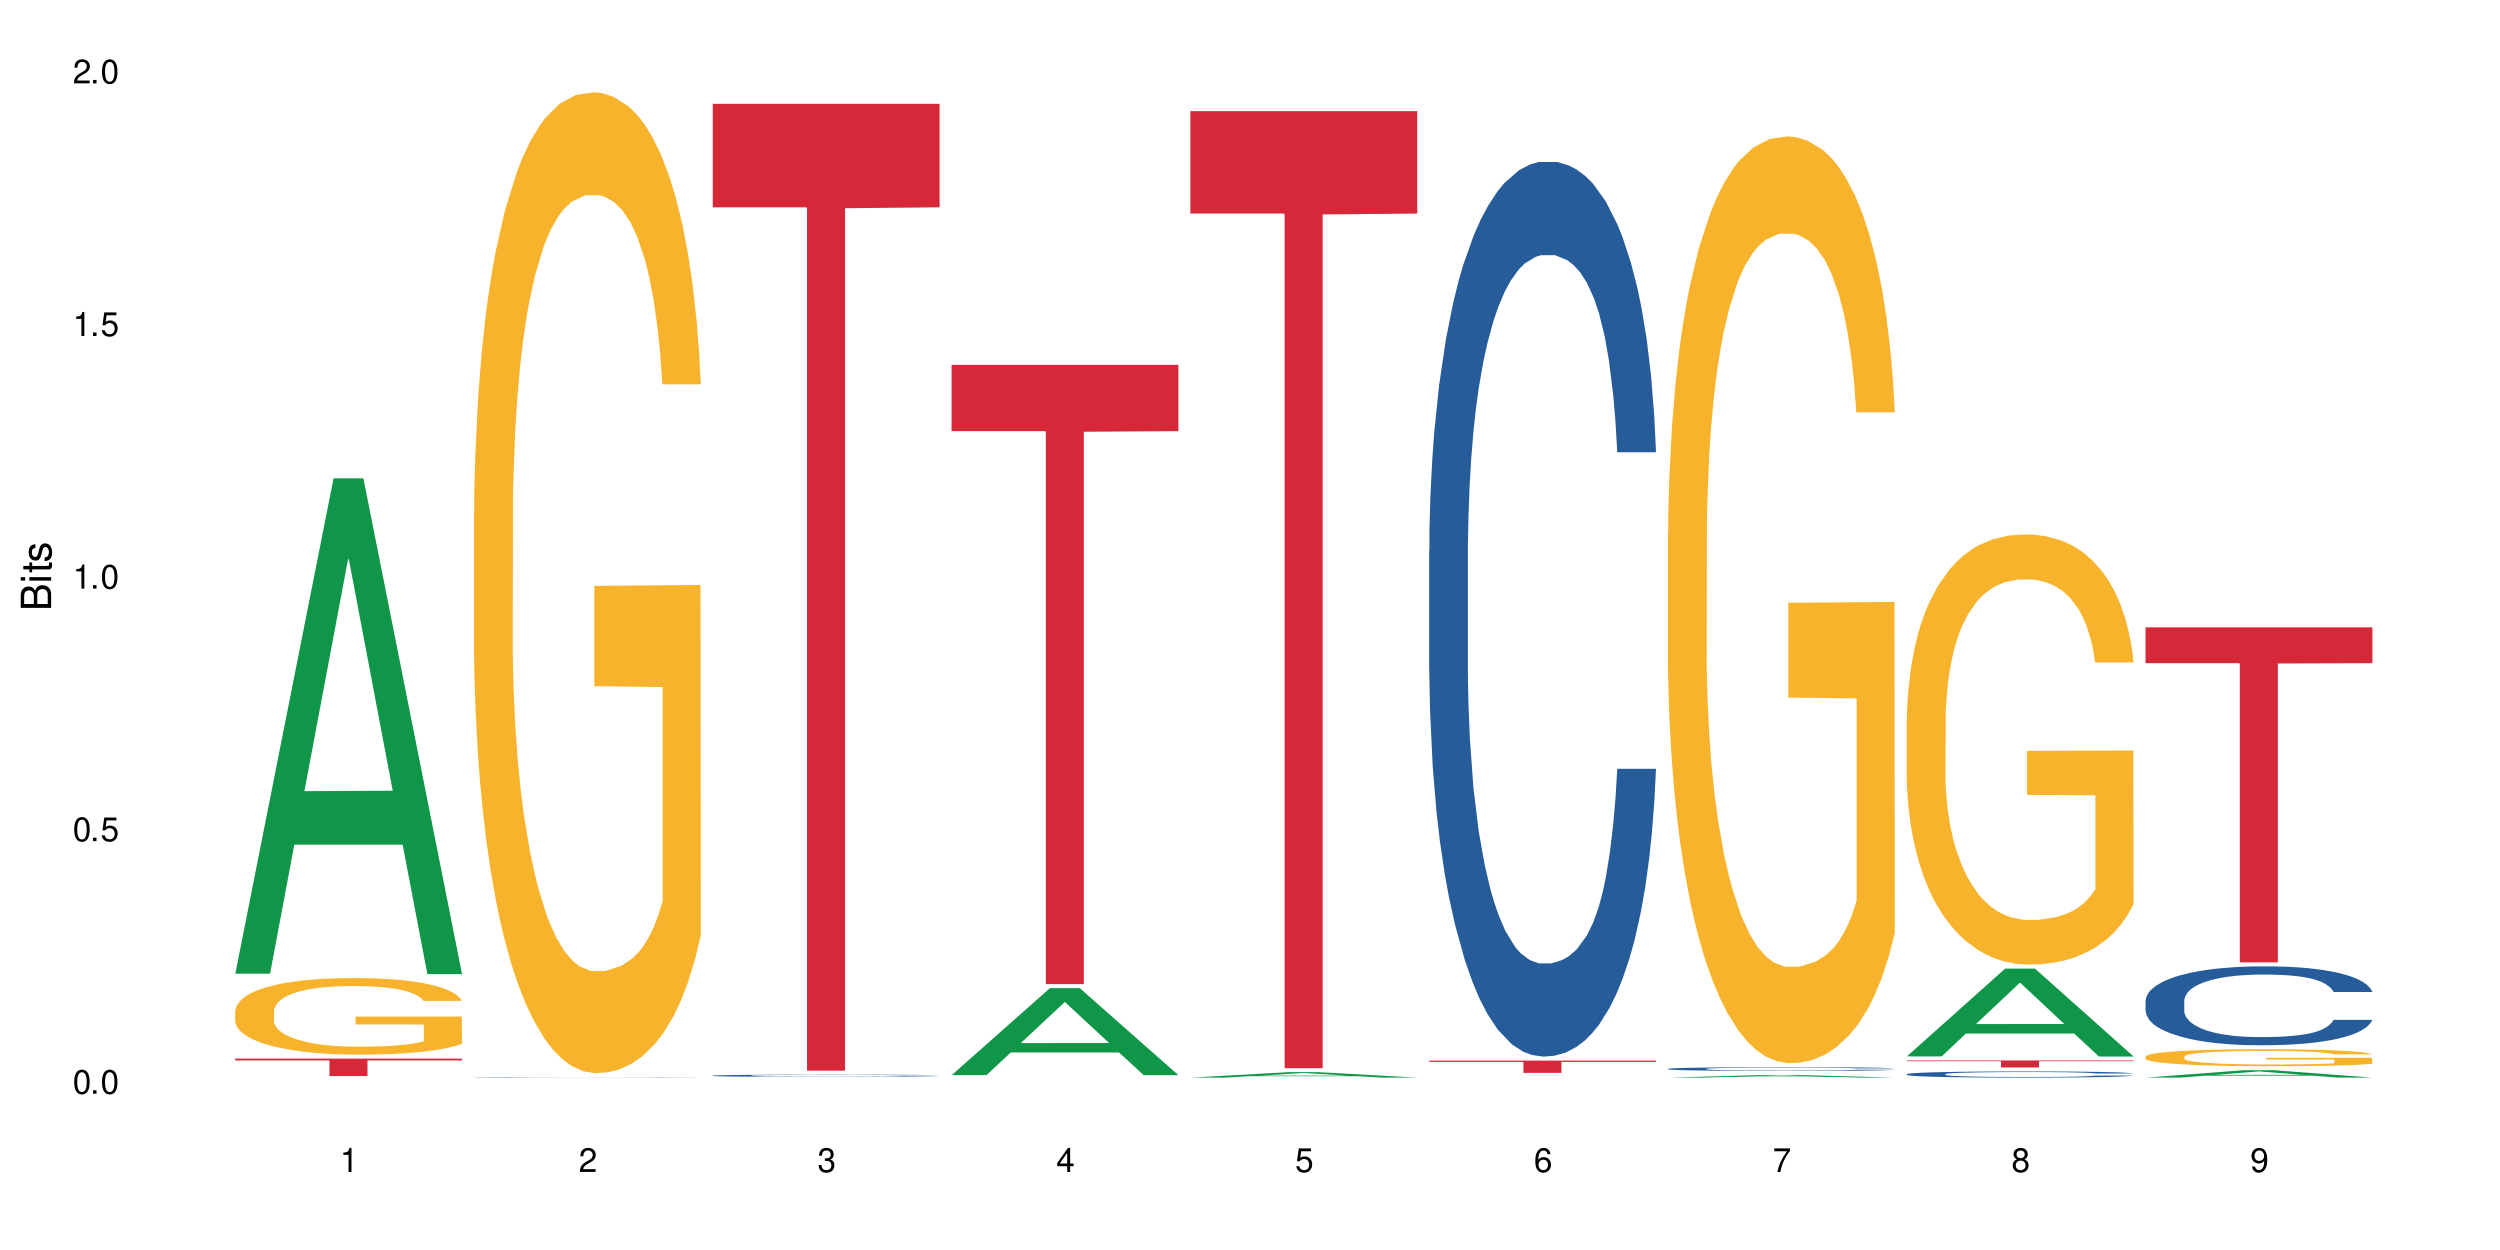 <?xml version="1.0" encoding="UTF-8"?>
<svg xmlns="http://www.w3.org/2000/svg" xmlns:xlink="http://www.w3.org/1999/xlink" width="720" height="360" viewBox="0 0 720 360">
<defs>
<g>
<g id="glyph-0-0">
</g>
<g id="glyph-0-1">
<path d="M 2.641 -6.938 C 2 -6.938 1.422 -6.656 1.078 -6.172 C 0.641 -5.562 0.406 -4.641 0.406 -3.359 C 0.406 -1.016 1.188 0.219 2.641 0.219 C 4.078 0.219 4.859 -1.016 4.859 -3.297 C 4.859 -4.641 4.656 -5.547 4.203 -6.172 C 3.844 -6.656 3.281 -6.938 2.641 -6.938 Z M 2.641 -6.188 C 3.547 -6.188 4 -5.25 4 -3.375 C 4 -1.406 3.562 -0.484 2.625 -0.484 C 1.734 -0.484 1.281 -1.438 1.281 -3.344 C 1.281 -5.25 1.734 -6.188 2.641 -6.188 Z M 2.641 -6.188 "/>
</g>
<g id="glyph-0-2">
<path d="M 1.828 -1 L 0.828 -1 L 0.828 0 L 1.828 0 Z M 1.828 -1 "/>
</g>
<g id="glyph-0-3">
<path d="M 4.562 -6.797 L 1.062 -6.797 L 0.547 -3.094 L 1.328 -3.094 C 1.719 -3.562 2.047 -3.734 2.578 -3.734 C 3.484 -3.734 4.062 -3.109 4.062 -2.094 C 4.062 -1.125 3.484 -0.531 2.578 -0.531 C 1.828 -0.531 1.375 -0.906 1.188 -1.672 L 0.328 -1.672 C 0.453 -1.109 0.547 -0.844 0.75 -0.594 C 1.125 -0.078 1.828 0.219 2.594 0.219 C 3.969 0.219 4.922 -0.781 4.922 -2.219 C 4.922 -3.562 4.031 -4.484 2.719 -4.484 C 2.25 -4.484 1.859 -4.359 1.469 -4.062 L 1.734 -5.969 L 4.562 -5.969 Z M 4.562 -6.797 "/>
</g>
<g id="glyph-0-4">
<path d="M 2.484 -4.938 L 2.484 0 L 3.328 0 L 3.328 -6.938 L 2.766 -6.938 C 2.469 -5.875 2.281 -5.734 0.984 -5.562 L 0.984 -4.938 Z M 2.484 -4.938 "/>
</g>
<g id="glyph-0-5">
<path d="M 4.859 -0.828 L 1.281 -0.828 C 1.359 -1.406 1.672 -1.781 2.5 -2.281 L 3.469 -2.828 C 4.406 -3.344 4.906 -4.062 4.906 -4.906 C 4.906 -5.484 4.672 -6.031 4.266 -6.406 C 3.859 -6.766 3.375 -6.938 2.719 -6.938 C 1.859 -6.938 1.219 -6.625 0.844 -6.031 C 0.609 -5.672 0.5 -5.234 0.484 -4.531 L 1.328 -4.531 C 1.359 -5.016 1.406 -5.281 1.531 -5.516 C 1.75 -5.938 2.188 -6.203 2.703 -6.203 C 3.469 -6.203 4.031 -5.641 4.031 -4.891 C 4.031 -4.344 3.719 -3.859 3.125 -3.516 L 2.234 -3 C 0.812 -2.172 0.406 -1.531 0.328 -0.016 L 4.859 -0.016 Z M 4.859 -0.828 "/>
</g>
<g id="glyph-0-6">
<path d="M 2.125 -3.188 L 2.578 -3.188 C 3.5 -3.188 3.984 -2.766 3.984 -1.922 C 3.984 -1.062 3.469 -0.531 2.594 -0.531 C 1.656 -0.531 1.203 -1 1.156 -2.016 L 0.312 -2.016 C 0.344 -1.453 0.438 -1.094 0.609 -0.781 C 0.953 -0.109 1.625 0.219 2.547 0.219 C 3.953 0.219 4.859 -0.625 4.859 -1.938 C 4.859 -2.828 4.516 -3.297 3.703 -3.594 C 4.344 -3.844 4.656 -4.328 4.656 -5.031 C 4.656 -6.219 3.875 -6.938 2.578 -6.938 C 1.203 -6.938 0.484 -6.172 0.453 -4.703 L 1.297 -4.703 C 1.312 -5.125 1.344 -5.359 1.453 -5.578 C 1.641 -5.969 2.062 -6.203 2.594 -6.203 C 3.344 -6.203 3.797 -5.75 3.797 -5 C 3.797 -4.516 3.609 -4.219 3.25 -4.047 C 3.016 -3.953 2.703 -3.922 2.125 -3.906 Z M 2.125 -3.188 "/>
</g>
<g id="glyph-0-7">
<path d="M 3.141 -1.672 L 3.141 0 L 3.984 0 L 3.984 -1.672 L 4.984 -1.672 L 4.984 -2.438 L 3.984 -2.438 L 3.984 -6.938 L 3.359 -6.938 L 0.266 -2.578 L 0.266 -1.672 Z M 3.141 -2.438 L 1 -2.438 L 3.141 -5.5 Z M 3.141 -2.438 "/>
</g>
<g id="glyph-0-8">
<path d="M 4.781 -5.125 C 4.609 -6.266 3.891 -6.938 2.844 -6.938 C 2.094 -6.938 1.422 -6.578 1.031 -5.953 C 0.594 -5.266 0.406 -4.422 0.406 -3.172 C 0.406 -2 0.578 -1.25 0.984 -0.641 C 1.359 -0.078 1.953 0.219 2.703 0.219 C 3.984 0.219 4.922 -0.75 4.922 -2.094 C 4.922 -3.375 4.062 -4.281 2.844 -4.281 C 2.172 -4.281 1.641 -4.031 1.281 -3.516 C 1.281 -5.234 1.828 -6.188 2.797 -6.188 C 3.391 -6.188 3.797 -5.797 3.938 -5.125 Z M 2.734 -3.531 C 3.547 -3.531 4.062 -2.953 4.062 -2.031 C 4.062 -1.156 3.484 -0.531 2.703 -0.531 C 1.922 -0.531 1.328 -1.188 1.328 -2.078 C 1.328 -2.938 1.906 -3.531 2.734 -3.531 Z M 2.734 -3.531 "/>
</g>
<g id="glyph-0-9">
<path d="M 4.984 -6.797 L 0.438 -6.797 L 0.438 -5.969 L 4.109 -5.969 C 2.5 -3.656 1.828 -2.234 1.328 0 L 2.219 0 C 2.594 -2.172 3.453 -4.047 4.984 -6.094 Z M 4.984 -6.797 "/>
</g>
<g id="glyph-0-10">
<path d="M 3.75 -3.656 C 4.469 -4.094 4.688 -4.438 4.688 -5.078 C 4.688 -6.172 3.844 -6.938 2.641 -6.938 C 1.438 -6.938 0.594 -6.172 0.594 -5.094 C 0.594 -4.438 0.812 -4.094 1.516 -3.656 C 0.734 -3.266 0.359 -2.703 0.359 -1.922 C 0.359 -0.656 1.281 0.219 2.641 0.219 C 3.984 0.219 4.922 -0.656 4.922 -1.922 C 4.922 -2.703 4.531 -3.266 3.75 -3.656 Z M 2.641 -6.188 C 3.359 -6.188 3.812 -5.75 3.812 -5.062 C 3.812 -4.406 3.344 -3.984 2.641 -3.984 C 1.922 -3.984 1.453 -4.406 1.453 -5.078 C 1.453 -5.75 1.922 -6.188 2.641 -6.188 Z M 2.641 -3.266 C 3.484 -3.266 4.062 -2.719 4.062 -1.906 C 4.062 -1.078 3.484 -0.531 2.625 -0.531 C 1.797 -0.531 1.219 -1.094 1.219 -1.906 C 1.219 -2.719 1.781 -3.266 2.641 -3.266 Z M 2.641 -3.266 "/>
</g>
<g id="glyph-0-11">
<path d="M 0.516 -1.578 C 0.672 -0.453 1.406 0.219 2.438 0.219 C 3.188 0.219 3.859 -0.141 4.266 -0.766 C 4.688 -1.453 4.891 -2.297 4.891 -3.547 C 4.891 -4.719 4.703 -5.453 4.312 -6.078 C 3.938 -6.641 3.344 -6.938 2.594 -6.938 C 1.297 -6.938 0.359 -5.969 0.359 -4.625 C 0.359 -3.344 1.234 -2.453 2.453 -2.453 C 3.094 -2.453 3.578 -2.672 4.016 -3.203 C 4 -1.484 3.469 -0.531 2.5 -0.531 C 1.906 -0.531 1.484 -0.906 1.359 -1.578 Z M 2.578 -6.203 C 3.375 -6.203 3.969 -5.531 3.969 -4.641 C 3.969 -3.797 3.391 -3.188 2.547 -3.188 C 1.734 -3.188 1.234 -3.766 1.234 -4.688 C 1.234 -5.562 1.797 -6.203 2.578 -6.203 Z M 2.578 -6.203 "/>
</g>
<g id="glyph-1-0">
</g>
<g id="glyph-1-1">
<path d="M 0 -0.953 L 0 -4.891 C 0 -5.719 -0.234 -6.344 -0.734 -6.797 C -1.188 -7.234 -1.812 -7.469 -2.5 -7.469 C -3.547 -7.469 -4.188 -7 -4.625 -5.875 C -4.984 -6.688 -5.625 -7.094 -6.531 -7.094 C -7.172 -7.094 -7.734 -6.859 -8.141 -6.391 C -8.562 -5.922 -8.75 -5.344 -8.75 -4.5 L -8.75 -0.953 Z M -4.984 -2.062 L -7.766 -2.062 L -7.766 -4.219 C -7.766 -4.844 -7.688 -5.203 -7.453 -5.5 C -7.219 -5.812 -6.859 -5.969 -6.375 -5.969 C -5.891 -5.969 -5.531 -5.812 -5.297 -5.5 C -5.062 -5.203 -4.984 -4.844 -4.984 -4.219 Z M -0.984 -2.062 L -4 -2.062 L -4 -4.781 C -4 -5.766 -3.438 -6.359 -2.484 -6.359 C -1.547 -6.359 -0.984 -5.766 -0.984 -4.781 Z M -0.984 -2.062 "/>
</g>
<g id="glyph-1-2">
<path d="M -6.281 -1.797 L -6.281 -0.797 L 0 -0.797 L 0 -1.797 Z M -8.75 -1.797 L -8.75 -0.797 L -7.484 -0.797 L -7.484 -1.797 Z M -8.75 -1.797 "/>
</g>
<g id="glyph-1-3">
<path d="M -6.281 -3.047 L -6.281 -2.016 L -8.016 -2.016 L -8.016 -1.016 L -6.281 -1.016 L -6.281 -0.172 L -5.469 -0.172 L -5.469 -1.016 L -0.719 -1.016 C -0.078 -1.016 0.281 -1.453 0.281 -2.234 C 0.281 -2.5 0.25 -2.719 0.188 -3.047 L -0.641 -3.047 C -0.609 -2.906 -0.594 -2.766 -0.594 -2.562 C -0.594 -2.141 -0.719 -2.016 -1.156 -2.016 L -5.469 -2.016 L -5.469 -3.047 Z M -6.281 -3.047 "/>
</g>
<g id="glyph-1-4">
<path d="M -4.531 -5.25 C -5.766 -5.25 -6.469 -4.422 -6.469 -2.969 C -6.469 -1.516 -5.719 -0.562 -4.547 -0.562 C -3.562 -0.562 -3.094 -1.062 -2.734 -2.562 L -2.516 -3.484 C -2.344 -4.188 -2.094 -4.469 -1.641 -4.469 C -1.047 -4.469 -0.641 -3.875 -0.641 -3 C -0.641 -2.453 -0.797 -2 -1.062 -1.75 C -1.25 -1.594 -1.422 -1.531 -1.875 -1.469 L -1.875 -0.406 C -0.422 -0.453 0.281 -1.266 0.281 -2.922 C 0.281 -4.5 -0.5 -5.516 -1.719 -5.516 C -2.656 -5.516 -3.172 -4.984 -3.469 -3.734 L -3.703 -2.766 C -3.891 -1.953 -4.156 -1.609 -4.594 -1.609 C -5.188 -1.609 -5.547 -2.125 -5.547 -2.938 C -5.547 -3.75 -5.203 -4.172 -4.531 -4.203 Z M -4.531 -5.25 "/>
</g>
</g>
</defs>
<rect x="-72" y="-36" width="864" height="432" fill="rgb(100%, 100%, 100%)" fill-opacity="1"/>
<path fill-rule="nonzero" fill="rgb(6.275%, 58.824%, 28.235%)" fill-opacity="1" d="M 67.73 280.414 L 67.801 280.281 L 96.07 137.754 L 104.656 137.754 L 133.066 280.547 L 123.082 280.547 L 115.965 243.273 L 84.762 243.273 L 77.781 280.414 L 67.73 280.414 L 87.766 227.855 L 113.102 227.723 L 100.469 161.082 L 100.328 160.949 L 100.188 161.352 L 87.695 227.723 L 87.766 227.855 Z M 67.73 280.414 "/>
<path fill-rule="nonzero" fill="rgb(96.863%, 70.196%, 16.863%)" fill-opacity="1" d="M 67.73 291.133 L 67.812 291.113 L 67.812 290.711 L 68.129 289.805 L 68.926 288.555 L 69.961 287.527 L 71.078 286.723 L 71.793 286.301 L 72.988 285.695 L 74.023 285.254 L 76.656 284.348 L 80 283.5 L 81.832 283.137 L 83.906 282.797 L 86.852 282.414 L 88.207 282.273 L 92.352 281.949 L 97.051 281.75 L 102.23 281.688 L 104.621 281.707 L 107.887 281.789 L 112.348 282.012 L 114.898 282.211 L 116.891 282.414 L 118.961 282.676 L 121.512 283.078 L 123.902 283.562 L 125.816 284.043 L 127.727 284.648 L 129.32 285.293 L 130.676 285.996 L 131.871 286.844 L 132.586 287.547 L 133.066 288.254 L 121.988 288.254 L 121.352 287.547 L 120.637 287.004 L 119.441 286.34 L 118.246 285.855 L 117.051 285.473 L 114.82 284.949 L 112.906 284.629 L 110.516 284.348 L 108.207 284.164 L 105.578 284.043 L 103.984 284.004 L 99.762 284.004 L 95.938 284.145 L 93.707 284.305 L 92.113 284.469 L 89.879 284.77 L 88.527 285.012 L 87.73 285.172 L 85.34 285.797 L 83.746 286.359 L 82.871 286.742 L 81.754 287.348 L 80.957 287.891 L 80.082 288.695 L 79.602 289.301 L 78.965 290.672 L 78.887 294.293 L 79.125 295.059 L 79.602 295.887 L 80.238 296.609 L 81.195 297.375 L 82.152 297.961 L 83.824 298.746 L 85.258 299.27 L 86.375 299.609 L 88.527 300.156 L 89.402 300.336 L 91.473 300.699 L 93.625 300.98 L 96.254 301.223 L 98.246 301.344 L 101.434 301.445 L 105.496 301.445 L 110.277 301.324 L 113.305 301.16 L 115.379 301 L 116.73 300.859 L 118.406 300.637 L 119.602 300.438 L 120.715 300.215 L 122.07 299.875 L 122.07 295.059 L 102.391 295.039 L 102.391 292.785 L 132.984 292.766 L 133.066 300.637 L 131.391 301.184 L 129.32 301.707 L 127.328 302.109 L 125.258 302.449 L 122.309 302.832 L 119.918 303.074 L 116.254 303.355 L 112.906 303.539 L 109.402 303.66 L 106.293 303.719 L 102.629 303.738 L 99.363 303.699 L 95.855 303.578 L 93.066 303.418 L 90.52 303.215 L 87.969 302.953 L 84.781 302.531 L 82.711 302.188 L 80.559 301.766 L 78.406 301.262 L 76.496 300.719 L 75.219 300.297 L 73.945 299.812 L 72.59 299.207 L 71.316 298.523 L 70.359 297.898 L 69.484 297.195 L 68.848 296.531 L 68.211 295.625 L 67.891 294.898 L 67.73 294.273 Z M 67.73 291.133 "/>
<path fill-rule="nonzero" fill="rgb(83.922%, 15.686%, 22.353%)" fill-opacity="1" d="M 67.73 304.879 L 133.066 304.879 L 133.066 305.418 L 105.836 305.422 L 105.836 309.914 L 94.879 309.914 L 94.879 305.43 L 94.723 305.418 L 67.73 305.418 Z M 67.73 304.879 "/>
<path fill-rule="nonzero" fill="rgb(14.51%, 36.078%, 60%)" fill-opacity="1" d="M 136.504 310.277 L 136.582 310.273 L 136.824 310.266 L 137.379 310.262 L 137.938 310.258 L 139.371 310.25 L 141.363 310.242 L 143.434 310.234 L 144.949 310.23 L 146.305 310.23 L 149.41 310.223 L 151.402 310.223 L 153.555 310.219 L 156.184 310.219 L 158.098 310.215 L 183.594 310.215 L 187.336 310.219 L 190.684 310.223 L 192.195 310.227 L 194.586 310.23 L 196.418 310.234 L 197.695 310.238 L 199.129 310.242 L 200.402 310.246 L 201.359 310.254 L 201.836 310.258 L 190.684 310.258 L 190.125 310.254 L 189.488 310.25 L 187.098 310.242 L 185.426 310.238 L 183.91 310.234 L 181.84 310.23 L 176.262 310.23 L 172.758 310.227 L 167.18 310.227 L 164.07 310.23 L 160.008 310.23 L 158.336 310.234 L 156.344 310.234 L 154.988 310.238 L 153.316 310.242 L 152.121 310.246 L 150.766 310.25 L 149.969 310.254 L 149.25 310.258 L 148.613 310.262 L 148.137 310.266 L 147.816 310.27 L 147.66 310.273 L 147.66 310.297 L 147.816 310.301 L 148.215 310.305 L 149.25 310.312 L 150.766 310.32 L 152.52 310.324 L 154.191 310.328 L 155.148 310.332 L 156.422 310.332 L 158.414 310.336 L 161.281 310.34 L 178.973 310.34 L 181.918 310.336 L 183.75 310.336 L 185.344 310.332 L 186.539 310.332 L 187.336 310.328 L 188.531 310.324 L 189.488 310.32 L 190.203 310.316 L 190.684 310.309 L 201.836 310.309 L 201.359 310.316 L 200.645 310.32 L 199.926 310.324 L 198.809 310.328 L 197.535 310.332 L 195.703 310.336 L 194.188 310.34 L 192.195 310.344 L 190.363 310.348 L 188.371 310.348 L 185.426 310.352 L 183.512 310.352 L 181.441 310.355 L 160.328 310.355 L 156.262 310.352 L 153.316 310.352 L 151.004 310.348 L 149.012 310.344 L 146.781 310.34 L 143.914 310.336 L 142.16 310.332 L 140.965 310.328 L 139.609 310.32 L 138.656 310.316 L 137.539 310.309 L 136.742 310.301 L 136.504 310.293 Z M 136.504 310.277 "/>
<path fill-rule="nonzero" fill="rgb(96.863%, 70.196%, 16.863%)" fill-opacity="1" d="M 136.504 147.574 L 136.582 147.316 L 136.582 142.156 L 136.902 130.547 L 137.699 114.551 L 138.734 101.395 L 139.852 91.074 L 140.566 85.656 L 141.762 77.918 L 142.797 72.242 L 145.426 60.633 L 148.773 49.797 L 150.605 45.152 L 152.68 40.766 L 155.625 35.863 L 156.98 34.059 L 161.125 29.93 L 165.824 27.352 L 171.004 26.578 L 173.395 26.836 L 176.66 27.867 L 181.121 30.707 L 183.672 33.285 L 185.664 35.863 L 187.734 39.219 L 190.285 44.379 L 192.676 50.57 L 194.586 56.762 L 196.5 64.5 L 198.094 72.758 L 199.449 81.785 L 200.645 92.621 L 201.359 101.652 L 201.836 110.68 L 190.762 110.68 L 190.125 101.652 L 189.41 94.688 L 188.215 86.172 L 187.02 79.98 L 185.824 75.078 L 183.594 68.371 L 181.68 64.242 L 179.289 60.633 L 176.98 58.309 L 174.348 56.762 L 172.758 56.246 L 168.535 56.246 L 164.707 58.051 L 162.477 60.117 L 160.883 62.18 L 158.652 66.051 L 157.301 69.145 L 156.504 71.211 L 154.113 79.207 L 152.52 86.43 L 151.641 91.332 L 150.527 99.07 L 149.73 106.039 L 148.852 116.355 L 148.375 124.098 L 147.738 141.641 L 147.66 188.078 L 147.898 197.879 L 148.375 208.457 L 149.012 217.746 L 149.969 227.551 L 150.926 235.031 L 152.598 245.094 L 154.031 251.801 L 155.148 256.188 L 157.301 263.152 L 158.176 265.473 L 160.246 270.117 L 162.398 273.73 L 165.027 276.824 L 167.02 278.371 L 170.207 279.664 L 174.27 279.664 L 179.051 278.113 L 182.078 276.051 L 184.148 273.988 L 185.504 272.18 L 187.176 269.344 L 188.371 266.762 L 189.488 263.926 L 190.844 259.539 L 190.844 197.879 L 171.164 197.621 L 171.164 168.727 L 201.758 168.469 L 201.836 269.344 L 200.164 276.309 L 198.094 283.016 L 196.102 288.176 L 194.031 292.562 L 191.082 297.465 L 188.691 300.559 L 185.027 304.172 L 181.68 306.492 L 178.176 308.043 L 175.066 308.816 L 171.402 309.074 L 168.137 308.559 L 164.629 307.008 L 161.84 304.945 L 159.289 302.367 L 156.742 299.012 L 153.555 293.594 L 151.484 289.207 L 149.332 283.789 L 147.18 277.34 L 145.27 270.375 L 143.992 264.957 L 142.719 258.766 L 141.363 251.027 L 140.09 242.254 L 139.133 234.258 L 138.258 225.227 L 137.617 216.715 L 136.98 205.105 L 136.664 195.816 L 136.504 187.82 Z M 136.504 147.574 "/>
<path fill-rule="nonzero" fill="rgb(14.51%, 36.078%, 60%)" fill-opacity="1" d="M 205.277 309.777 L 205.355 309.777 L 205.355 309.762 L 205.594 309.738 L 206.152 309.711 L 206.711 309.691 L 208.145 309.656 L 210.137 309.621 L 212.207 309.598 L 213.723 309.582 L 215.078 309.57 L 218.184 309.547 L 220.176 309.535 L 222.328 309.523 L 224.957 309.516 L 226.867 309.508 L 231.172 309.5 L 234.359 309.496 L 236.828 309.492 L 242.168 309.492 L 245.352 309.496 L 247.664 309.5 L 250.215 309.504 L 252.363 309.508 L 256.109 309.523 L 259.457 309.539 L 260.969 309.547 L 263.359 309.566 L 265.191 309.586 L 266.469 309.602 L 267.902 309.621 L 269.176 309.648 L 270.133 309.68 L 270.609 309.703 L 259.457 309.703 L 258.898 309.68 L 258.262 309.664 L 257.066 309.637 L 255.871 309.621 L 254.195 309.605 L 252.684 309.594 L 250.613 309.582 L 248.777 309.574 L 246.867 309.57 L 245.035 309.566 L 241.527 309.562 L 235.953 309.562 L 232.844 309.566 L 231.172 309.57 L 228.781 309.578 L 227.109 309.586 L 225.117 309.598 L 223.762 309.609 L 222.09 309.625 L 220.895 309.641 L 219.539 309.66 L 218.742 309.672 L 218.023 309.691 L 217.387 309.711 L 216.91 309.73 L 216.59 309.754 L 216.43 309.773 L 216.43 309.867 L 216.59 309.887 L 216.988 309.914 L 218.023 309.949 L 219.539 309.98 L 221.293 310.008 L 222.965 310.023 L 223.922 310.031 L 225.195 310.043 L 227.188 310.055 L 230.055 310.066 L 231.73 310.07 L 234.277 310.074 L 236.906 310.078 L 240.414 310.078 L 243.52 310.074 L 245.594 310.074 L 247.742 310.066 L 250.691 310.059 L 252.523 310.047 L 254.117 310.035 L 256.109 310.016 L 257.305 309.996 L 258.262 309.977 L 258.977 309.957 L 259.457 309.938 L 270.609 309.938 L 270.133 309.961 L 269.414 309.984 L 268.699 310 L 267.582 310.02 L 266.309 310.039 L 264.477 310.059 L 262.961 310.074 L 260.969 310.09 L 259.137 310.102 L 257.145 310.109 L 254.195 310.121 L 252.285 310.129 L 250.215 310.133 L 247.742 310.137 L 244.637 310.145 L 234.836 310.145 L 232.367 310.141 L 229.098 310.137 L 225.035 310.125 L 222.09 310.113 L 219.777 310.102 L 217.785 310.09 L 215.555 310.074 L 212.688 310.051 L 210.934 310.027 L 209.738 310.012 L 208.383 309.988 L 207.426 309.969 L 206.312 309.934 L 205.516 309.891 L 205.277 309.859 Z M 205.277 309.777 "/>
<path fill-rule="nonzero" fill="rgb(83.922%, 15.686%, 22.353%)" fill-opacity="1" d="M 205.277 29.902 L 270.609 29.902 L 270.609 59.707 L 243.383 59.969 L 243.383 308.355 L 232.426 308.355 L 232.426 60.23 L 232.266 59.707 L 205.277 59.707 Z M 205.277 29.902 "/>
<path fill-rule="nonzero" fill="rgb(6.275%, 58.824%, 28.235%)" fill-opacity="1" d="M 274.051 309.637 L 274.117 309.613 L 302.387 284.578 L 310.973 284.578 L 339.383 309.66 L 329.402 309.66 L 322.281 303.113 L 291.082 303.113 L 284.102 309.637 L 274.051 309.637 L 294.082 300.402 L 319.422 300.379 L 306.785 288.676 L 306.645 288.652 L 306.508 288.723 L 294.012 300.379 L 294.082 300.402 Z M 274.051 309.637 "/>
<path fill-rule="nonzero" fill="rgb(83.922%, 15.686%, 22.353%)" fill-opacity="1" d="M 274.051 105.078 L 339.383 105.078 L 339.383 124.172 L 312.152 124.34 L 312.152 283.438 L 301.199 283.438 L 301.199 124.504 L 301.039 124.172 L 274.051 124.172 Z M 274.051 105.078 "/>
<path fill-rule="nonzero" fill="rgb(6.275%, 58.824%, 28.235%)" fill-opacity="1" d="M 342.82 310.355 L 342.891 310.355 L 371.16 308.781 L 379.746 308.781 L 408.156 310.355 L 398.176 310.355 L 391.055 309.945 L 359.852 309.945 L 352.875 310.355 L 342.82 310.355 L 362.855 309.777 L 388.191 309.773 L 375.559 309.039 L 375.418 309.039 L 375.281 309.043 L 362.785 309.773 L 362.855 309.777 Z M 342.82 310.355 "/>
<path fill-rule="nonzero" fill="rgb(83.922%, 15.686%, 22.353%)" fill-opacity="1" d="M 342.82 32 L 408.156 32 L 408.156 61.504 L 380.926 61.762 L 380.926 307.645 L 369.973 307.645 L 369.973 62.023 L 369.812 61.504 L 342.82 61.504 Z M 342.82 32 "/>
<path fill-rule="nonzero" fill="rgb(14.51%, 36.078%, 60%)" fill-opacity="1" d="M 411.594 158.758 L 411.676 158.523 L 411.676 152.871 L 411.914 143.922 L 412.473 132.617 L 413.027 124.844 L 414.461 110.949 L 416.453 97.523 L 418.527 87.16 L 420.039 81.039 L 421.395 76.328 L 424.5 67.613 L 426.492 63.137 L 428.645 59.137 L 431.273 55.133 L 433.188 52.777 L 437.488 49.008 L 440.676 47.359 L 443.145 46.652 L 448.484 46.652 L 451.672 47.594 L 453.98 48.773 L 456.531 50.656 L 458.684 52.777 L 462.426 57.957 L 465.773 64.551 L 467.289 68.32 L 469.68 75.621 L 471.512 82.688 L 472.785 88.809 L 474.219 97.523 L 475.496 108.121 L 476.449 120.133 L 476.93 130.262 L 465.773 130.262 L 465.215 120.84 L 464.578 113.539 L 463.383 103.883 L 462.188 97.055 L 460.516 90.223 L 459 85.75 L 456.93 81.273 L 455.098 78.445 L 453.184 76.328 L 451.352 74.914 L 447.848 73.5 L 443.785 73.5 L 442.27 73.973 L 439.164 75.855 L 437.488 77.504 L 435.098 80.801 L 433.426 83.863 L 431.434 88.574 L 430.078 92.578 L 428.406 98.703 L 427.211 104.117 L 425.855 111.891 L 425.059 117.777 L 424.344 124.371 L 423.707 132.145 L 423.227 140.387 L 422.91 149.102 L 422.75 157.582 L 422.75 194.086 L 422.91 202.562 L 423.309 212.457 L 424.344 226.82 L 425.855 239.305 L 427.609 249.195 L 429.281 256.262 L 430.238 259.559 L 431.512 263.328 L 433.504 268.035 L 436.375 272.746 L 438.047 274.633 L 440.598 276.516 L 443.227 277.457 L 446.73 277.457 L 449.84 276.516 L 451.91 275.34 L 454.062 273.453 L 457.008 269.449 L 458.844 265.684 L 460.438 261.207 L 461.629 256.73 L 462.426 252.965 L 463.621 245.664 L 464.578 237.656 L 465.297 229.414 L 465.773 221.406 L 476.93 221.406 L 476.449 230.824 L 475.734 240.012 L 475.016 246.84 L 473.902 255.082 L 472.625 262.383 L 470.793 270.629 L 469.281 276.043 L 467.289 281.934 L 465.457 286.406 L 463.465 290.41 L 460.516 295.121 L 458.602 297.477 L 456.531 299.598 L 454.062 301.48 L 450.953 303.129 L 447.609 304.07 L 444.5 304.305 L 441.152 303.836 L 438.684 302.895 L 435.418 300.773 L 431.355 296.535 L 428.406 292.059 L 426.094 287.586 L 424.105 282.875 L 421.871 276.516 L 419.004 266.152 L 417.25 258.145 L 416.055 251.551 L 414.703 242.367 L 413.746 234.121 L 412.629 220.934 L 411.832 204.211 L 411.594 191.258 Z M 411.594 158.758 "/>
<path fill-rule="nonzero" fill="rgb(83.922%, 15.686%, 22.353%)" fill-opacity="1" d="M 411.594 305.445 L 476.93 305.445 L 476.93 305.824 L 449.699 305.828 L 449.699 308.992 L 438.746 308.992 L 438.746 305.832 L 438.586 305.824 L 411.594 305.824 Z M 411.594 305.445 "/>
<path fill-rule="nonzero" fill="rgb(6.275%, 58.824%, 28.235%)" fill-opacity="1" d="M 480.367 310.355 L 480.438 310.355 L 508.707 309.574 L 517.293 309.574 L 545.703 310.355 L 535.719 310.355 L 528.602 310.152 L 497.398 310.152 L 490.418 310.355 L 480.367 310.355 L 500.398 310.07 L 525.738 310.066 L 513.105 309.703 L 512.824 309.703 L 500.332 310.066 L 500.398 310.07 Z M 480.367 310.355 "/>
<path fill-rule="nonzero" fill="rgb(14.51%, 36.078%, 60%)" fill-opacity="1" d="M 480.367 307.824 L 480.445 307.824 L 480.445 307.797 L 480.688 307.762 L 481.242 307.715 L 481.801 307.68 L 483.234 307.621 L 485.227 307.566 L 487.301 307.523 L 488.812 307.496 L 490.168 307.477 L 493.273 307.441 L 495.266 307.422 L 497.418 307.406 L 500.047 307.387 L 501.961 307.379 L 506.262 307.363 L 509.449 307.355 L 511.918 307.352 L 517.258 307.352 L 520.445 307.355 L 522.754 307.359 L 525.305 307.367 L 527.457 307.379 L 531.199 307.398 L 534.547 307.426 L 536.059 307.441 L 538.449 307.473 L 540.285 307.504 L 541.559 307.527 L 542.992 307.566 L 544.266 307.609 L 545.223 307.66 L 545.703 307.703 L 534.547 307.703 L 533.988 307.664 L 533.352 307.633 L 532.156 307.594 L 530.961 307.562 L 529.289 307.535 L 527.773 307.516 L 525.703 307.496 L 523.871 307.484 L 521.957 307.477 L 520.125 307.473 L 516.621 307.465 L 512.555 307.465 L 511.043 307.469 L 507.934 307.477 L 506.262 307.48 L 503.871 307.496 L 502.199 307.508 L 500.207 307.527 L 498.852 307.547 L 497.18 307.57 L 495.984 307.594 L 494.629 307.625 L 493.832 307.652 L 493.117 307.68 L 492.477 307.711 L 492 307.746 L 491.68 307.781 L 491.523 307.82 L 491.523 307.973 L 491.68 308.008 L 492.078 308.051 L 493.117 308.109 L 494.629 308.164 L 496.383 308.203 L 498.055 308.234 L 499.012 308.246 L 500.285 308.262 L 502.277 308.285 L 505.145 308.305 L 506.82 308.312 L 509.367 308.32 L 512 308.324 L 515.504 308.324 L 518.613 308.32 L 520.684 308.312 L 522.836 308.305 L 525.781 308.289 L 527.613 308.273 L 529.207 308.254 L 530.402 308.234 L 531.199 308.219 L 532.395 308.188 L 533.352 308.156 L 534.07 308.121 L 534.547 308.086 L 545.703 308.086 L 545.223 308.125 L 544.508 308.164 L 543.789 308.195 L 542.672 308.23 L 541.398 308.258 L 539.566 308.293 L 538.051 308.316 L 536.059 308.344 L 534.227 308.359 L 532.234 308.379 L 529.289 308.398 L 527.375 308.406 L 525.305 308.418 L 522.836 308.426 L 519.727 308.43 L 516.379 308.434 L 513.273 308.438 L 509.926 308.434 L 507.457 308.43 L 504.191 308.422 L 500.125 308.402 L 497.18 308.383 L 494.867 308.367 L 492.875 308.348 L 490.645 308.32 L 487.777 308.277 L 486.023 308.242 L 484.828 308.215 L 483.473 308.176 L 482.52 308.141 L 481.402 308.086 L 480.605 308.016 L 480.367 307.961 Z M 480.367 307.824 "/>
<path fill-rule="nonzero" fill="rgb(96.863%, 70.196%, 16.863%)" fill-opacity="1" d="M 480.367 153.609 L 480.445 153.363 L 480.445 148.488 L 480.766 137.52 L 481.562 122.402 L 482.598 109.973 L 483.715 100.219 L 484.43 95.102 L 485.625 87.789 L 486.66 82.426 L 489.289 71.453 L 492.637 61.215 L 494.469 56.828 L 496.543 52.684 L 499.488 48.051 L 500.844 46.348 L 504.988 42.445 L 509.688 40.008 L 514.867 39.277 L 517.258 39.52 L 520.523 40.496 L 524.984 43.176 L 527.535 45.613 L 529.527 48.051 L 531.598 51.223 L 534.148 56.098 L 536.539 61.949 L 538.449 67.797 L 540.363 75.113 L 541.957 82.914 L 543.312 91.445 L 544.508 101.684 L 545.223 110.215 L 545.703 118.746 L 534.625 118.746 L 533.988 110.215 L 533.273 103.633 L 532.078 95.59 L 530.883 89.738 L 529.688 85.105 L 527.457 78.77 L 525.543 74.867 L 523.152 71.453 L 520.844 69.262 L 518.215 67.797 L 516.621 67.312 L 512.398 67.312 L 508.574 69.016 L 506.34 70.969 L 504.746 72.918 L 502.516 76.574 L 501.164 79.5 L 500.367 81.449 L 497.977 89.008 L 496.383 95.832 L 495.504 100.465 L 494.391 107.777 L 493.594 114.359 L 492.719 124.109 L 492.238 131.426 L 491.602 148 L 491.523 191.879 L 491.762 201.145 L 492.238 211.141 L 492.875 219.914 L 493.832 229.18 L 494.789 236.25 L 496.461 245.754 L 497.895 252.094 L 499.012 256.238 L 501.164 262.82 L 502.039 265.016 L 504.109 269.402 L 506.262 272.816 L 508.891 275.738 L 510.883 277.203 L 514.07 278.422 L 518.133 278.422 L 522.914 276.957 L 525.941 275.008 L 528.012 273.059 L 529.367 271.352 L 531.039 268.672 L 532.234 266.234 L 533.352 263.551 L 534.707 259.406 L 534.707 201.145 L 515.027 200.902 L 515.027 173.598 L 545.621 173.355 L 545.703 268.672 L 544.027 275.254 L 541.957 281.59 L 539.965 286.465 L 537.895 290.609 L 534.945 295.242 L 532.555 298.168 L 528.891 301.582 L 525.543 303.773 L 522.039 305.238 L 518.93 305.969 L 515.266 306.211 L 512 305.727 L 508.492 304.262 L 505.703 302.312 L 503.156 299.875 L 500.605 296.703 L 497.418 291.586 L 495.348 287.441 L 493.195 282.32 L 491.043 276.227 L 489.133 269.645 L 487.855 264.527 L 486.582 258.676 L 485.227 251.363 L 483.953 243.074 L 482.996 235.516 L 482.121 226.984 L 481.484 218.941 L 480.844 207.969 L 480.527 199.195 L 480.367 191.637 Z M 480.367 153.609 "/>
<path fill-rule="nonzero" fill="rgb(6.275%, 58.824%, 28.235%)" fill-opacity="1" d="M 549.141 304.25 L 549.211 304.227 L 577.48 278.957 L 586.066 278.957 L 614.473 304.273 L 604.492 304.273 L 597.371 297.664 L 566.172 297.664 L 559.191 304.25 L 549.141 304.25 L 569.172 294.93 L 594.512 294.906 L 581.875 283.094 L 581.738 283.07 L 581.598 283.141 L 569.102 294.906 L 569.172 294.93 Z M 549.141 304.25 "/>
<path fill-rule="nonzero" fill="rgb(14.51%, 36.078%, 60%)" fill-opacity="1" d="M 549.141 309.348 L 549.219 309.348 L 549.219 309.309 L 549.457 309.246 L 550.016 309.168 L 550.574 309.113 L 552.008 309.02 L 554 308.926 L 556.07 308.852 L 557.586 308.812 L 558.941 308.777 L 562.047 308.719 L 564.039 308.688 L 566.191 308.66 L 568.82 308.633 L 570.73 308.613 L 575.035 308.59 L 578.223 308.578 L 580.691 308.574 L 586.031 308.574 L 589.215 308.578 L 591.527 308.586 L 594.078 308.602 L 596.227 308.613 L 599.973 308.652 L 603.32 308.695 L 604.832 308.723 L 607.223 308.773 L 609.055 308.82 L 610.332 308.863 L 611.766 308.926 L 613.039 309 L 613.996 309.082 L 614.473 309.152 L 603.32 309.152 L 602.762 309.086 L 602.125 309.035 L 600.93 308.969 L 599.734 308.922 L 598.062 308.875 L 596.547 308.844 L 594.477 308.812 L 592.645 308.793 L 590.73 308.777 L 588.898 308.77 L 585.391 308.758 L 581.328 308.758 L 579.816 308.762 L 576.707 308.773 L 575.035 308.785 L 572.645 308.809 L 570.973 308.832 L 568.98 308.863 L 567.625 308.891 L 565.953 308.934 L 564.758 308.969 L 563.402 309.023 L 562.605 309.066 L 561.887 309.109 L 561.25 309.164 L 560.773 309.223 L 560.453 309.281 L 560.293 309.34 L 560.293 309.594 L 560.453 309.652 L 560.852 309.719 L 561.887 309.82 L 563.402 309.906 L 565.156 309.977 L 566.828 310.023 L 567.785 310.047 L 569.059 310.074 L 571.051 310.105 L 573.918 310.137 L 575.594 310.152 L 578.141 310.164 L 580.77 310.172 L 584.277 310.172 L 587.383 310.164 L 589.457 310.156 L 591.605 310.145 L 594.555 310.117 L 596.387 310.09 L 597.98 310.059 L 599.176 310.027 L 599.973 310 L 601.168 309.949 L 602.125 309.895 L 602.84 309.84 L 603.32 309.781 L 614.473 309.781 L 613.996 309.848 L 613.277 309.91 L 612.562 309.957 L 611.445 310.016 L 610.172 310.066 L 608.34 310.125 L 606.824 310.16 L 604.832 310.203 L 603 310.234 L 601.008 310.262 L 598.062 310.293 L 596.148 310.309 L 594.078 310.324 L 591.605 310.336 L 588.5 310.348 L 585.152 310.355 L 582.047 310.355 L 578.699 310.352 L 576.23 310.348 L 572.965 310.332 L 568.898 310.305 L 565.953 310.273 L 563.641 310.242 L 561.648 310.207 L 559.418 310.164 L 556.551 310.094 L 554.797 310.035 L 553.602 309.992 L 552.246 309.93 L 551.293 309.871 L 550.176 309.781 L 549.379 309.664 L 549.141 309.574 Z M 549.141 309.348 "/>
<path fill-rule="nonzero" fill="rgb(96.863%, 70.196%, 16.863%)" fill-opacity="1" d="M 549.141 206.973 L 549.219 206.859 L 549.219 204.598 L 549.539 199.504 L 550.336 192.488 L 551.371 186.715 L 552.484 182.188 L 553.203 179.812 L 554.398 176.418 L 555.434 173.93 L 558.062 168.836 L 561.41 164.082 L 563.242 162.047 L 565.312 160.121 L 568.262 157.973 L 569.617 157.18 L 573.758 155.367 L 578.461 154.234 L 583.641 153.898 L 586.031 154.012 L 589.297 154.461 L 593.758 155.707 L 596.309 156.84 L 598.301 157.973 L 600.371 159.441 L 602.922 161.707 L 605.312 164.422 L 607.223 167.137 L 609.137 170.531 L 610.73 174.152 L 612.082 178.113 L 613.277 182.867 L 613.996 186.828 L 614.473 190.789 L 603.398 190.789 L 602.762 186.828 L 602.043 183.773 L 600.848 180.039 L 599.652 177.324 L 598.461 175.172 L 596.227 172.23 L 594.316 170.418 L 591.926 168.836 L 589.613 167.816 L 586.984 167.137 L 585.391 166.91 L 581.168 166.91 L 577.344 167.703 L 575.113 168.609 L 573.52 169.516 L 571.289 171.211 L 569.934 172.57 L 569.137 173.477 L 566.75 176.984 L 565.156 180.152 L 564.277 182.301 L 563.164 185.699 L 562.367 188.754 L 561.488 193.281 L 561.012 196.676 L 560.375 204.371 L 560.293 224.742 L 560.535 229.043 L 561.012 233.684 L 561.648 237.754 L 562.605 242.055 L 563.562 245.34 L 565.234 249.75 L 566.668 252.695 L 567.785 254.617 L 569.934 257.672 L 570.812 258.691 L 572.883 260.73 L 575.035 262.312 L 577.664 263.672 L 579.656 264.352 L 582.844 264.918 L 586.906 264.918 L 591.688 264.238 L 594.715 263.332 L 596.785 262.426 L 598.141 261.637 L 599.812 260.391 L 601.008 259.258 L 602.125 258.012 L 603.48 256.09 L 603.48 229.043 L 583.797 228.93 L 583.797 216.254 L 614.395 216.141 L 614.473 260.391 L 612.801 263.445 L 610.73 266.387 L 608.738 268.652 L 606.664 270.574 L 603.719 272.727 L 601.328 274.082 L 597.664 275.668 L 594.316 276.688 L 590.809 277.367 L 587.703 277.703 L 584.039 277.816 L 580.77 277.59 L 577.266 276.914 L 574.477 276.008 L 571.926 274.875 L 569.379 273.406 L 566.191 271.027 L 564.117 269.105 L 561.969 266.727 L 559.816 263.898 L 557.902 260.844 L 556.629 258.465 L 555.355 255.75 L 554 252.355 L 552.727 248.508 L 551.77 245 L 550.895 241.039 L 550.254 237.305 L 549.617 232.211 L 549.301 228.137 L 549.141 224.629 Z M 549.141 206.973 "/>
<path fill-rule="nonzero" fill="rgb(83.922%, 15.686%, 22.353%)" fill-opacity="1" d="M 549.141 305.414 L 614.473 305.414 L 614.473 305.629 L 587.246 305.633 L 587.246 307.434 L 576.289 307.434 L 576.289 305.633 L 576.129 305.629 L 549.141 305.629 Z M 549.141 305.414 "/>
<path fill-rule="nonzero" fill="rgb(6.275%, 58.824%, 28.235%)" fill-opacity="1" d="M 617.914 310.355 L 617.98 310.352 L 646.25 308.219 L 654.836 308.219 L 683.246 310.355 L 673.266 310.355 L 666.145 309.797 L 634.945 309.797 L 627.965 310.355 L 617.914 310.355 L 637.945 309.566 L 663.285 309.566 L 650.648 308.57 L 650.512 308.566 L 650.371 308.574 L 637.875 309.566 L 637.945 309.566 Z M 617.914 310.355 "/>
<path fill-rule="nonzero" fill="rgb(14.51%, 36.078%, 60%)" fill-opacity="1" d="M 617.914 288.207 L 617.992 288.184 L 617.992 287.688 L 618.23 286.898 L 618.789 285.902 L 619.348 285.215 L 620.781 283.988 L 622.773 282.805 L 624.844 281.891 L 626.359 281.352 L 627.711 280.938 L 630.82 280.168 L 632.812 279.773 L 634.965 279.422 L 637.594 279.066 L 639.504 278.859 L 643.809 278.527 L 646.996 278.383 L 649.465 278.32 L 654.801 278.32 L 657.988 278.402 L 660.301 278.508 L 662.852 278.672 L 665 278.859 L 668.746 279.316 L 672.094 279.898 L 673.605 280.23 L 675.996 280.875 L 677.828 281.496 L 679.102 282.039 L 680.539 282.805 L 681.812 283.742 L 682.77 284.801 L 683.246 285.691 L 672.094 285.691 L 671.535 284.863 L 670.898 284.219 L 669.703 283.367 L 668.508 282.766 L 666.832 282.164 L 665.32 281.766 L 663.246 281.371 L 661.414 281.125 L 659.504 280.938 L 657.672 280.812 L 654.164 280.688 L 650.102 280.688 L 648.586 280.73 L 645.48 280.895 L 643.809 281.039 L 641.418 281.332 L 639.742 281.602 L 637.75 282.016 L 636.398 282.371 L 634.723 282.91 L 633.527 283.387 L 632.176 284.074 L 631.379 284.594 L 630.66 285.172 L 630.023 285.859 L 629.547 286.586 L 629.227 287.355 L 629.066 288.102 L 629.066 291.32 L 629.227 292.07 L 629.625 292.941 L 630.66 294.207 L 632.176 295.309 L 633.926 296.18 L 635.602 296.805 L 636.559 297.094 L 637.832 297.426 L 639.824 297.844 L 642.691 298.258 L 644.363 298.426 L 646.914 298.59 L 649.543 298.672 L 653.051 298.672 L 656.156 298.59 L 658.227 298.484 L 660.379 298.32 L 663.328 297.969 L 665.16 297.633 L 666.754 297.238 L 667.949 296.844 L 668.746 296.512 L 669.941 295.871 L 670.898 295.164 L 671.613 294.438 L 672.094 293.73 L 683.246 293.73 L 682.77 294.562 L 682.051 295.371 L 681.336 295.973 L 680.219 296.699 L 678.945 297.344 L 677.113 298.07 L 675.598 298.547 L 673.605 299.066 L 671.773 299.461 L 669.781 299.816 L 666.832 300.23 L 664.922 300.438 L 662.852 300.625 L 660.379 300.793 L 657.273 300.938 L 653.926 301.02 L 650.82 301.039 L 647.473 301 L 645.004 300.918 L 641.734 300.73 L 637.672 300.355 L 634.723 299.961 L 632.414 299.566 L 630.422 299.152 L 628.191 298.59 L 625.324 297.676 L 623.57 296.969 L 622.375 296.387 L 621.02 295.578 L 620.062 294.852 L 618.949 293.688 L 618.152 292.215 L 617.914 291.07 Z M 617.914 288.207 "/>
<path fill-rule="nonzero" fill="rgb(96.863%, 70.196%, 16.863%)" fill-opacity="1" d="M 617.914 304.277 L 617.992 304.273 L 617.992 304.184 L 618.312 303.984 L 619.109 303.707 L 620.145 303.477 L 621.258 303.301 L 621.977 303.203 L 623.172 303.07 L 624.207 302.973 L 626.836 302.77 L 630.184 302.582 L 632.016 302.504 L 634.086 302.426 L 637.035 302.34 L 638.391 302.309 L 642.531 302.238 L 647.234 302.195 L 652.414 302.18 L 654.801 302.184 L 658.07 302.203 L 662.531 302.254 L 665.082 302.297 L 667.074 302.34 L 669.145 302.398 L 671.695 302.488 L 674.082 302.598 L 675.996 302.703 L 677.91 302.84 L 679.5 302.98 L 680.855 303.137 L 682.051 303.324 L 682.77 303.48 L 683.246 303.641 L 672.172 303.641 L 671.535 303.48 L 670.816 303.363 L 669.621 303.215 L 668.426 303.105 L 667.23 303.023 L 665 302.906 L 663.09 302.832 L 660.699 302.77 L 658.387 302.73 L 655.758 302.703 L 654.164 302.695 L 649.941 302.695 L 646.117 302.727 L 643.887 302.762 L 642.293 302.797 L 640.062 302.863 L 638.707 302.918 L 637.91 302.953 L 635.52 303.094 L 633.926 303.219 L 633.051 303.305 L 631.934 303.438 L 631.141 303.559 L 630.262 303.738 L 629.785 303.871 L 629.148 304.176 L 629.066 304.98 L 629.305 305.152 L 629.785 305.336 L 630.422 305.496 L 631.379 305.664 L 632.332 305.797 L 634.008 305.969 L 635.441 306.086 L 636.559 306.164 L 638.707 306.281 L 639.586 306.324 L 641.656 306.402 L 643.809 306.465 L 646.438 306.52 L 648.43 306.547 L 651.617 306.57 L 655.68 306.57 L 660.461 306.543 L 663.488 306.508 L 665.559 306.473 L 666.914 306.441 L 668.586 306.391 L 669.781 306.348 L 670.898 306.297 L 672.25 306.219 L 672.25 305.152 L 652.57 305.148 L 652.57 304.645 L 683.168 304.641 L 683.246 306.391 L 681.574 306.512 L 679.5 306.629 L 677.512 306.719 L 675.438 306.793 L 672.492 306.879 L 670.102 306.934 L 666.434 306.996 L 663.09 307.035 L 659.582 307.062 L 656.477 307.074 L 652.809 307.078 L 649.543 307.07 L 646.039 307.043 L 643.25 307.008 L 640.699 306.965 L 638.148 306.906 L 634.965 306.812 L 632.891 306.734 L 630.742 306.641 L 628.59 306.527 L 626.676 306.41 L 625.402 306.312 L 624.129 306.207 L 622.773 306.074 L 621.496 305.922 L 620.543 305.781 L 619.664 305.625 L 619.027 305.477 L 618.391 305.277 L 618.07 305.117 L 617.914 304.977 Z M 617.914 304.277 "/>
<path fill-rule="nonzero" fill="rgb(83.922%, 15.686%, 22.353%)" fill-opacity="1" d="M 617.914 180.668 L 683.246 180.668 L 683.246 191 L 656.016 191.09 L 656.016 277.18 L 645.062 277.18 L 645.062 191.18 L 644.902 191 L 617.914 191 Z M 617.914 180.668 "/>
<g fill="rgb(0%, 0%, 0%)" fill-opacity="1">
<use xlink:href="#glyph-0-1" x="20.965" y="314.993"/>
<use xlink:href="#glyph-0-2" x="25.965" y="314.993"/>
<use xlink:href="#glyph-0-1" x="28.965" y="314.993"/>
</g>
<g fill="rgb(0%, 0%, 0%)" fill-opacity="1">
<use xlink:href="#glyph-0-1" x="20.965" y="242.251"/>
<use xlink:href="#glyph-0-2" x="25.965" y="242.251"/>
<use xlink:href="#glyph-0-3" x="28.965" y="242.251"/>
</g>
<g fill="rgb(0%, 0%, 0%)" fill-opacity="1">
<use xlink:href="#glyph-0-4" x="20.965" y="169.509"/>
<use xlink:href="#glyph-0-2" x="25.965" y="169.509"/>
<use xlink:href="#glyph-0-1" x="28.965" y="169.509"/>
</g>
<g fill="rgb(0%, 0%, 0%)" fill-opacity="1">
<use xlink:href="#glyph-0-4" x="20.965" y="96.767"/>
<use xlink:href="#glyph-0-2" x="25.965" y="96.767"/>
<use xlink:href="#glyph-0-3" x="28.965" y="96.767"/>
</g>
<g fill="rgb(0%, 0%, 0%)" fill-opacity="1">
<use xlink:href="#glyph-0-5" x="20.965" y="24.024"/>
<use xlink:href="#glyph-0-2" x="25.965" y="24.024"/>
<use xlink:href="#glyph-0-1" x="28.965" y="24.024"/>
</g>
<g fill="rgb(0%, 0%, 0%)" fill-opacity="1">
<use xlink:href="#glyph-0-4" x="97.898" y="337.532"/>
</g>
<g fill="rgb(0%, 0%, 0%)" fill-opacity="1">
<use xlink:href="#glyph-0-5" x="166.672" y="337.532"/>
</g>
<g fill="rgb(0%, 0%, 0%)" fill-opacity="1">
<use xlink:href="#glyph-0-6" x="235.445" y="337.532"/>
</g>
<g fill="rgb(0%, 0%, 0%)" fill-opacity="1">
<use xlink:href="#glyph-0-7" x="304.215" y="337.532"/>
</g>
<g fill="rgb(0%, 0%, 0%)" fill-opacity="1">
<use xlink:href="#glyph-0-3" x="372.988" y="337.532"/>
</g>
<g fill="rgb(0%, 0%, 0%)" fill-opacity="1">
<use xlink:href="#glyph-0-8" x="441.762" y="337.532"/>
</g>
<g fill="rgb(0%, 0%, 0%)" fill-opacity="1">
<use xlink:href="#glyph-0-9" x="510.535" y="337.532"/>
</g>
<g fill="rgb(0%, 0%, 0%)" fill-opacity="1">
<use xlink:href="#glyph-0-10" x="579.309" y="337.532"/>
</g>
<g fill="rgb(0%, 0%, 0%)" fill-opacity="1">
<use xlink:href="#glyph-0-11" x="648.078" y="337.532"/>
</g>
<g fill="rgb(0%, 0%, 0%)" fill-opacity="1">
<use xlink:href="#glyph-1-1" x="14.725" y="176.012"/>
<use xlink:href="#glyph-1-2" x="14.725" y="168.012"/>
<use xlink:href="#glyph-1-3" x="14.725" y="165.012"/>
<use xlink:href="#glyph-1-4" x="14.725" y="162.012"/>
</g>
</svg>
